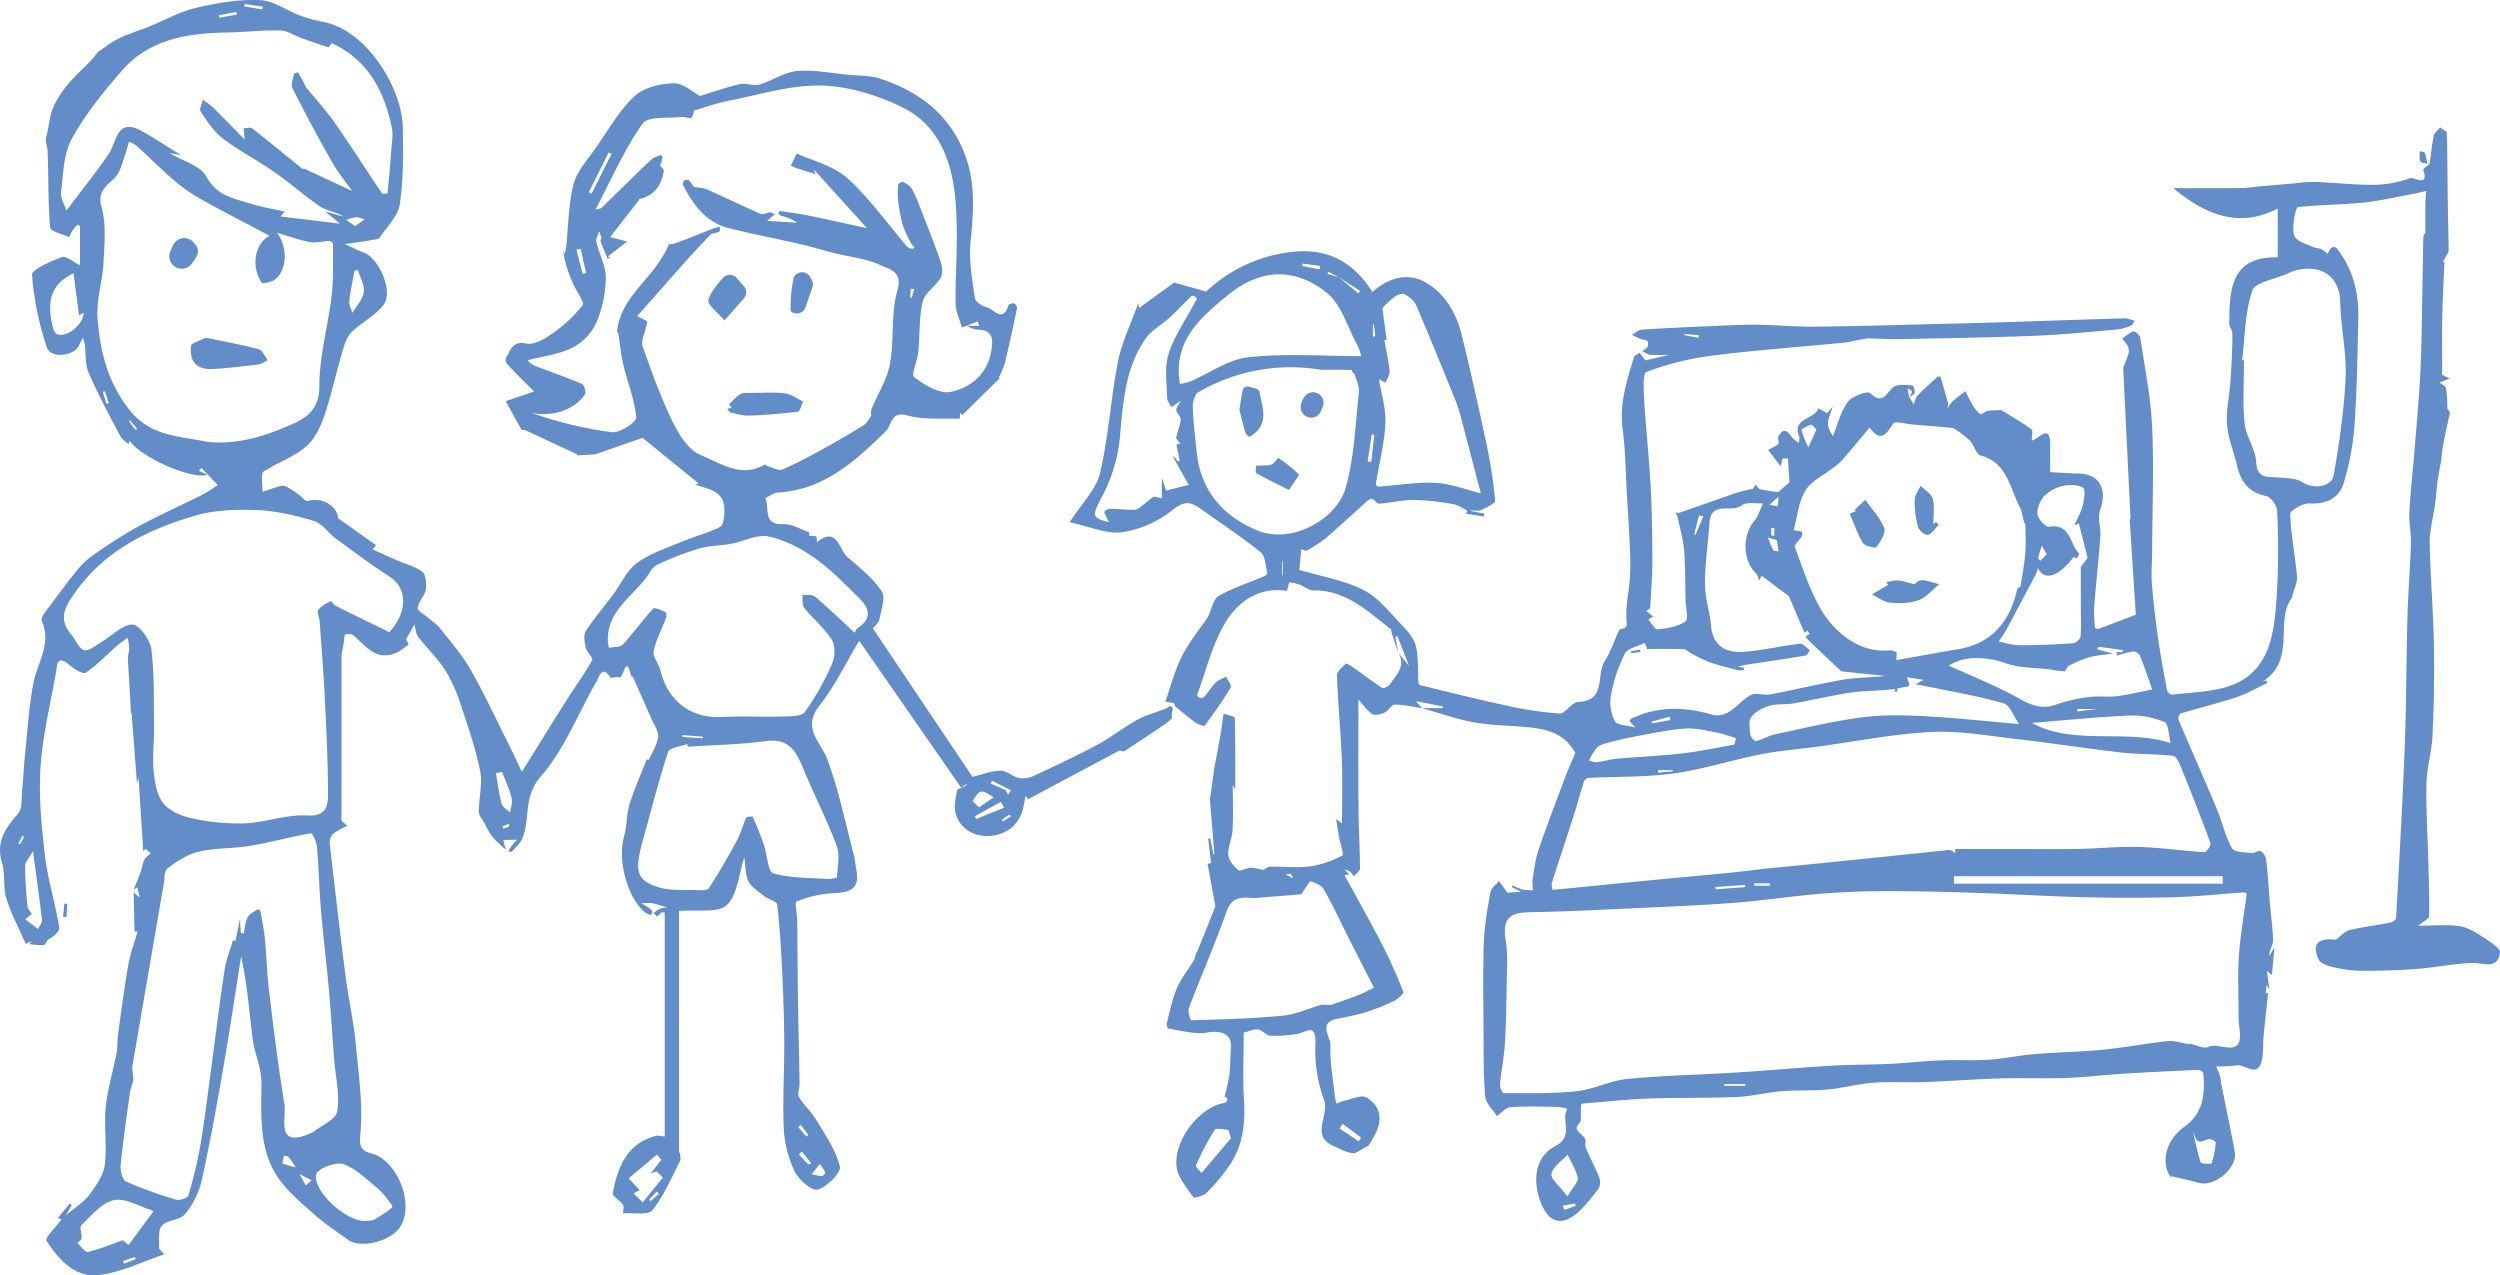 <?xml version="1.0" encoding="UTF-8"?>
<svg xmlns="http://www.w3.org/2000/svg" width="1070.558" height="546.125" viewBox="0 0 1070.558 546.125">
  <g id="Layer_2" data-name="Layer 2" transform="translate(-0.048 0.006)">
    <g id="Layer_1" data-name="Layer 1" transform="translate(0.048 -0.006)">
      <path id="Path_420" data-name="Path 420" d="M1349.923,233.444l1.984,3.186c.486-1.258.657-2.826,1.522-3.728,2.747-2.872,5.739-5.517,8.69-8.19a1.463,1.463,0,0,1,1.248.171c1.124,3.7,2.183,7.437,3.205,11.173a10.4,10.4,0,0,1-.273,2.442,19.459,19.459,0,0,1,2.192-3.2c1.762-1.545,3.653-2.941,5.494-4.394,1.115,2.123,2.137,4.306,3.381,6.35a12.137,12.137,0,0,0,2.983,3.482c.389.287,1.744-.759,2.664-1.175a2.941,2.941,0,0,1,1-.31c2.479-.139,4.962-.245,5.36-.264,5.966,3.737,9.656,5.79,12.949,8.325.73.56.106,2.881.106,4.759,2.835-.587,8.029-7.862,7.894,2.169-.051,3.912,0,7.825,0,11.349,3.27.162,7.756.495,12.242.583,8.865.18,12.366,6.817,9.11,15.7-1.188,3.237.4,7.4.125,11.1-.735,10.119-1.877,20.205-2.654,30.32a59.946,59.946,0,0,0,.407,9.037c0,.176,1.1.532,1.521.37,5.467-2.03,10.905-4.162,15.9-6.054-.758-11.807-1.642-25.6-2.618-40.864-1.271.948-.518.388.37-.277-1.068-21.861-2.146-43.842-3.168-64.714a51.7,51.7,0,0,0,2.363-6.142,5.088,5.088,0,0,0-.411-3.085,20.363,20.363,0,0,0-2.349-3.2c1.586-1.068,3.066-2.52,4.819-3.015.694-.2,2.738,1.6,2.9,2.687,1.91,12.681,4.5,25.353,5.087,38.112.814,17.574.084,35.259,0,52.893,0,4.833-.462,9.712-.087,14.489.615,7.89,1.586,15.761,2.7,23.586,1.041,7.335,2.41,14.623,3.792,21.9.144.745,1.425,1.91,2.058,1.85,15.335-1.776,32.563-.759,40.327-17.865,3.547-7.816,4.074-17.282,4.662-26.088a334.428,334.428,0,0,0,.07-34.792c-.083-2.243-2.7-5.9-4.667-6.294-7.307-1.461-10.752-5.869-12.352-12.6-1.434-6.012-3.913-11.923-4.421-18-.5-5.947,1.021-12.047,1.429-18.1.462-6.9.888-13.828.855-20.742,0-1.827-1.753-3.644-1.6-6.012l.328,2.428c-.092-15.118.384-29.714,20.7-29.187V152.71c-16.27,8.454-30.782,2.927-44.712-8.731,9.448,0,18.9.092,28.354-.042,3.663-.056,7.321-.62,10.979-.925q6.295-.546,12.579-1.082a71.236,71.236,0,0,1,8.671-.643c8.487.338,16.968,1.341,25.436,1.258a45.269,45.269,0,0,0,15.382-2.867c1.554-.592,8.195,4.162,5.651-3.552-.167-.5,1.757-1.683,2.705-2.548h0c.551-3.991.925-8.029,1.748-11.955.292-1.355,1.79-2.446,2.738-3.663.994.8,2.835,1.559,2.858,2.382.291,9.485.278,18.984.407,28.479.1,7.316.315,14.633.38,21.954,0,.731-.68,1.471-1.059,2.2-.463.869-.925,1.73-1.387,2.595l.638-.1c-.3,7.608-.754,15.756-.925,23.914-.162,8.264-.038,16.529-.038,24.557l3.275,1.582-4.348,1.693c.953.8,2.563,1.475,2.738,2.419a71,71,0,0,1,.574,8.94c-.032-.055,1.216,1,1.055,1.744-1.452,6.724-3.154,13.412-3.7,20.279-.522,2.886-1.143,5.762-1.54,8.667-.462,3.482-.7,7-1.17,10.493-.731,5.453-2.312,10.905-2.22,16.334.254,14.337,1.526,28.646,1.8,42.978.25,13,0,26.037-.578,39.032-.315,7-2.47,13.934-2.608,20.927-.222,11.59.536,23.193.837,34.8.189,7.316.462,14.637.273,21.944-.028,1.082-2.354,2.109-4.671,4.037,6.474,0,12.26-.61,17.81.217,3.644.541,7.168,2.863,10.387,4.939,2.682,1.73,7.1,4.588,6.84,6.378-1.1,7.594-7.113,4.236-11.881,4.412-7.427.273-14.8,1.744-22.2,2.414-5.938.536-11.918.786-17.888.879-4.884.079-9.86.236-14.637-.569-3.949-.661-9.855-1.656-11.1-4.283-3.58-7.677,1.678-9.175,7.339-8.357,2.313-1.665,3.955-3.7,5.971-4.162,5.767-1.387,11.692-2.058,17.518-3.2.925-.18,2.359-1.263,2.4-1.993,1.341-24.511,2.775-49,3.7-73.533.708-18.564.657-37.155,1.166-55.728.282-10.309,1.175-20.6,1.489-30.907.134-4.514-.925-9.069-.671-13.564.463-8.921,1.494-17.81,2.216-26.717.879-10.863,1.9-21.736,2.46-32.6.545-10.6.615-21.218.832-31.827.185-8.852.25-17.708.462-26.555a4.538,4.538,0,0,1,.879-2.03c0-4.43-.037-8.371,0-12.306,0-1.85.217-3.7.333-5.522-2.044.462-4.074.971-6.132,1.35-6.937,1.267-13.819,2.914-20.812,3.617-9.249.925-18.623.925-27.882,1.915-.9.1-1.7,4.324-1.914,6.692-.2,2.215-.352,5.268.925,6.59,1.85,1.933,4.93,2.715,7.538,3.862,1.031.462,2.28.4,3.3.869a18.883,18.883,0,0,1,2.848,1.989,14.723,14.723,0,0,1,1.124-2.16,2.046,2.046,0,0,1,1.318-.712,1.85,1.85,0,0,1,1.387.462c6.789,8.676,9.467,18.721,9.25,29.533-.333,15.456-.551,30.935-1.619,46.349a116.6,116.6,0,0,1-4.513,24.331c-1.984,6.8-7.358,9.495-14.827,9.1-2.775-.148-8.256,3.024-8.2,4.532.314,8.912,2.1,17.763,2.918,26.68.227,2.437-1.161,5.027-2.285,9.416-7.4,9.545,2.267,26.675-12.736,35.832l1.781-.684.6,1.1c-4.43,2.072-8.713,4.583-13.323,6.114-7.862,2.608-15.9,4.546-23.813,6.937-.578.176-1.267,2.026-.981,2.7,5.4,12.755,11.049,25.4,16.4,38.172,2.34,5.55,3.6,11.673,6.5,16.894.971,1.734,5.513,1.656,8.468,2.035,1.207.153,2.937-1.36,3.728-.9a5.674,5.674,0,0,1,2.475,3.755c.721,6.433,1.073,12.912,1.619,19.373.434,5.147,1.271,10.285,1.294,15.433,0,1.905-1.785,3.82-1.544,6.327l2.118-3.589c-.43,4.893-.735,8.325-1.035,11.719l-2.188-1.582c.361,2.553.731,5.166,1.1,7.779-.3-.463-.606-.925-1.211-1.808-.163,1.415-.287,2.488-.412,3.556l1.068-.213c-.633,6.044-1.346,12.394-1.947,18.753-.305,3.237-.069,6.535-.666,9.712-1.6,8.417-7.1,2.053-10.771,2.59-2.923.425-5.915.375-8.875.536.573,1.387,1.253,2.738,1.688,4.162.333,1.087.3,2.28.523,3.4,1.924,9.638,4,19.243,5.762,28.914,1.248,6.882-8.612,15.178-15.414,13.3-4.107-1.133-8.283-2.026-11.83-2.881-.134-1.85-.06-.823.055.768-4.879-6.428-2.243-16.348,5.666-21.963,8.116-5.762,8.787-13.962,8.061-22.712a2.641,2.641,0,0,0-2.016-1.572c-10.914.462-21.828.976-32.729,1.651-7.959.495-15.9,1.517-23.859,1.794-9.425.328-18.878-.093-28.3.19-10.928.324-21.833,1.179-32.757,1.577-7.209.259-14.461-.282-21.639.264-6.562.5-13.019,2.312-19.581,2.923s-13.148.176-19.687.708c-6.391.527-12.714,2.206-19.1,2.474-12.764.536-25.565.236-38.339.7-9.25.342-18.457,1.387-27.684,2.123-.305.028-.814.463-.819.731-.069,2.192-.037,4.389-.037,6.576-.564,1.045-2.114,2.659-1.776,3.579.583,1.582,2.632,2.567,3.51,4.116.592,1.045-.13,2.775.36,3.945,1.85,4.38,4.163,8.574,5.883,13.009a5.82,5.82,0,0,1-.675,4.911c-3.524,4.208-6.844,9.088-11.381,11.83-7.709,4.666-11.673-2.044-13.569-7.594-2.95-8.625-1.8-18.5,6.581-22.809,8.528-4.407,2.15-11.28,5.313-16a18.522,18.522,0,0,0-3.787-.851c-6.844-.106-13.712-.393-20.524.083-2.049.139-3.945,2.511-5.91,3.862-1.744-2.826-4.745-5.55-5-8.5-.8-9.152-.652-18.4-.708-27.614-.079-12.815-.319-25.644.13-38.445.249-7.178,1.563-14.337,2.844-21.44.315-1.72,2.4-3.126,3.663-4.676,1.059,1.461,2.118,2.918,3.617,4.995l5.883-.421-4.019-1.979.333-.74a29.96,29.96,0,0,0,4.537,1.873,19.994,19.994,0,0,0,4.255.148,19.85,19.85,0,0,1-.268-4.412c.689-4.269,1.165-8.657,2.544-12.718,3.57-10.479,7.533-20.811,11.437-31.189,1.513-4,3.288-7.913,4.338-10.415-4.851-8.94-13.185-10.4-21.644-11.127-7.4-.634-14.891-.712-22.152-2.049-7.4-1.36-14.563-3.959-21.833-6.012h8.829c.032-.241.064-.463.093-.717l-11.53-2.261,2.645,3c-3.9-.569-7.8-1.535-11.7-1.508-1.484,0-2.775,2.7-4.472,3.445-1.618.712-4.287,1.327-5.374.5-2.572-1.947-4.481-4.768-5.735-6.188,0,15.109-.088,31.023.037,46.936.065,8.519.606,17.033.638,25.547,0,1.1-1.748,2.2-2.687,3.3a13.78,13.78,0,0,0-1.447-1.938,12.72,12.72,0,0,0-2.488-1.1l2.086,2.312-2.118.153c5.295,9.712,10.9,19.609,16.1,29.7,3.408,6.6,6.4,13.439,9.134,20.349.268.675-2.312,3.006-3.945,3.806a81.924,81.924,0,0,1-11.682,4.736,112.709,112.709,0,0,1-12.575,2.923c-8.685,1.642-2.876,7.746-3.029,11.377-.305,7.164,1.1,14.4,1.85,21.607a30.365,30.365,0,0,0,.73,3.413,20.284,20.284,0,0,1,3.432-1.309c3.177-.638,7.27-2.618,9.4-1.36,5.841,3.45,7.085,9.2,3.866,15.47-1.124,2.183-2.428,4.273-2.95,5.189-3.667,1.794-5.462,3.464-6.97,3.237-2.714-.407-5.281-1.91-7.862-3.02-10.461-4.472-1.706-13.268-4.264-19.886a61.984,61.984,0,0,1-3.672-24.049c.338-9.273-4.2-4.666-7.927-4.13a57.819,57.819,0,0,1-11.451.749c-1.785-.106-3.395-2.46-5.23-2.7s-3.927.851-6.1,1.388c0,9.573-.462,19.368.13,29.094.606,9.869-.523,19.174-6.012,27.466a82.547,82.547,0,0,1-10.026,12.024c-1.309,1.332-5.351,2.377-5.688,1.887-2.817-4.162-6.669-8.519-7.164-13.144-1.221-11.386,9.962-25.709,20.811-27.286.435-.06,1.142-1.66.966-1.85a2.645,2.645,0,0,0-1.239-.791,87.383,87.383,0,0,0,2.077-9.208c.462-4.01.388-8.079.675-12.117.388-5.485-4.259-7.182-10.211-6.128-5.286.925-11.1-.9-16.621-1.674-.333-.046-.833-1.563-.657-2.238,1.318-5.087,2.312-10.336,4.357-15.127,1.822-4.264,4.967-7.945,7.312-12.024.624-1.087.463-2.627,1.387-3.542l7.788-19.424c-1.47-7.95-2.419-13.079-3.367-18.212l1.531-.328-1.249-10.424.883-.231q.671,3.506,1.341,7l.426-.046c-.634-7.7-1.267-15.386-2.017-24.511,1.545,1.022.222.495.268.129.495-4.162,1.2-8.324,1.669-12.454.879-4.652,1.808-9.3,2.622-13.962.546-3.154.925-6.336,1.387-9.5,1.669.6,4.777,1.161,4.8,1.813.3,10.308.212,20.631.212,30.764l-1.063-2.118c0,7.326.25,13.412-.093,19.424-.208,3.589-2.04,7.173-1.818,10.674.148,2.312,2.313,4.888,4.273,6.433.925.731,3.538-.962,5.406-1.022,1.72-.06,3.46.814,5.2.851.925,0,1.85-1.272,2.775-1.286,5.809-.083,11.7.611,17.407-.116a41.752,41.752,0,0,0,13.754-4.657c.75-.393-.966-5.43-1.484-8.325-.416-2.312-.749-4.671-1.17-7.307l2.516,1.882c0-9.434.3-18.457-.07-27.448-.49-11.946-1.66-23.863-2.09-35.809-.06-1.7,2.211-3.7,3.824-5.087.408-.342,2.535,1.152,3.737,1.993,3.981,2.775,7.83,5.776,11.922,8.385.532.338,2.608-.814,3.27-1.762,2.747-3.936,6.813-7.64,3.557-13.222l4.569,5.466-4.995-12.7-.847.379q.606,3.4,1.212,6.821c-.926-2.877-1.906-5.744-2.84-8.625-.171-.536-.051-1.387-.393-1.628-9.98-7.575-19.133-16.76-33.1-16.519-1.85.032-3.7-1.633-5.605-2.335a17.86,17.86,0,0,0-4.676-1.091c-.208,0-.578,2.035-1.008,3.612-12.565-1.85-21.6,4.9-27.217,14.961-5.087,9.1-7.631,19.6-11.238,29.51-.106.291.4,1.11.731,1.184.689.153,1.8.273,2.136-.116,1.748-2.016,3.126-4.37,4.995-6.248,1.175-1.184,2.988-1.73,4.514-2.567.708,1.591,2.47,3.815,1.956,4.671-3.395,5.647-7.215,11.048-11.15,16.339-.264.356-2.775-.541-3.922-1.346-2.927-2.086-5.675-4.417-8.436-6.715-.43-.356-.56-1.073-.828-1.628l-3.667-.583c2.313-6.562,4.042-13.444,7.173-19.6s7.709-11.7,10.951-16.469c1.85-3.815,2.493-8,4.764-9.249,6.229-3.482,13.153-5.725,19.775-8.528.462-.2,1.115-1.054,1.012-1.424-.814-3.011-.851-7.136-2.872-8.755-8.274-6.646-17.186-12.487-25.829-18.7-4.268-3.062-7.127-3.237-12.024.726a45.2,45.2,0,0,1-21.366,9.407c-6.683.9-13.939-2.433-22.583-4.246,5.277-8.213,11.4-14.087,13.032-21.015,3.667-15.636,4.6-31.91,7.677-47.695,1.573-8.093,5.365-15.752,8.764-25.316.245,2.557.305,3.177.227,2.312l15.058-10.942,13.712,3.843a64.141,64.141,0,0,1,36.133-16.889c15.668-2,26.971,4.162,35.064,17.111,6.511-5.855,14.619-8.445,22.2-4.43,8.579,4.555,13.675,13.157,16.02,22.7,3.778,15.382,7.247,30.842,10.535,46.34a213.255,213.255,0,0,1,3.829,24.677c.111,1.216-3.894,3.112-6.239,4.125-1.262.55-3.048-.093-4.625.277l6.262,1.221-.185,1.235-7.709-1.221.555-1.341c-1.947-.925-3.806-2.372-5.845-2.71A106.459,106.459,0,0,0,1138,277.48c-5.032-.032-10.064,1.253-15.123,1.6-1.013.069-2.312-2.312-3.177-2.114-1.387.273-2.594,1.679-3.769,2.729-5.378,4.8-10.636,9.749-16.117,14.4a55.738,55.738,0,0,1-7.913,5.087c-.407.24-1.267-.3-2.275-.578-.268,2.715-.555,5.656-.865,8.852,9.051,2.7,18.961,4.306,27.484,8.616,6.475,3.279,11.414,9.827,16.686,15.262,2.428,2.507,5.032,5.582,5.776,8.81,1.152,4.995.768,10.345,1.087,15.539a1.508,1.508,0,0,0,.763,1.147c12.232,2.951,24.437,6.04,36.738,8.671a144.544,144.544,0,0,0,22.939,3.436c2.511.125,5.138-4.814,7.811-4.921,12.371-.462,7.724-11.636,11.451-17.4,2.585-4,4.07-8.708,6.091-13.074a1.684,1.684,0,0,1,1.059-.828c2.876-.555,2.313-1.133,2.169-5.124-.181-5.688,1.2-11.409,1.554-17.111a126.887,126.887,0,0,0-.083-13.259c-.319-7.376-.8-14.744-1.24-22.115-.545-9.291-.564-18.651-1.8-27.85-1.47-10.933,1.72-20.876,4.866-30.925.249-.8,1.582-1.263,2.409-1.878.745,1.008,1.484,2.016,2.423,3.284l10.175-2.345c-4.357,0-6.317.19-8.214-.074-1.151-.162-2.206-1.031-3.3-1.582.744-.536,1.757-.925,2.169-1.651s.531-2.206.12-2.539c-.8-.647-2.1-.647-3.131-1.054-1.226-.486-2.391-1.11-3.584-1.674,1.387-.782,2.775-2.15,4.236-2.248,9.453-.643,18.924-1.045,28.391-1.452,6.905-.3,13.81-.712,20.714-.652,8.473.069,16.95.925,25.436.832,19.493-.236,38.981-.832,58.47-1.309q12.353-.3,24.7-.7c16.288-.518,32.571-1.1,48.86-1.549,1.5-.042,3.029.638,4.546.98-.541.726-.925,1.822-1.651,2.113a20.538,20.538,0,0,1-5.813,1.651c-11.733,1.017-23.461,2.234-35.222,2.7-19.234.763-38.491,1.05-57.744,1.429-4.819.093-9.643-.291-14.466-.3-.786,0-1.568.819-.138,0-4.755.925-7.261,1.6-9.8,1.85-18.855,1.85-37.775,3.191-56.56,5.573a126.117,126.117,0,0,0-27.716,6.937c-1.628.6-1.2,7.987-.953,12.2.731,12.3,2.086,24.553,2.752,36.85.578,10.692.708,21.412.722,32.123,0,6.595-.532,13.194-.926,19.784-.032.462-.99.925-1.637,1.466l2.9,2.312-2.085,1.3c1.387,1.489,2.895,4.356,4.083,4.222,4.106-.462,8.635-1.175,11.876-3.422,1.387-.98.065-5.91,0-9.046-.171-7.127-.028-14.281-.61-21.371-.393-4.791-1.79-9.5-2.775-14.235a10.431,10.431,0,0,0-.971-2.09l1.341.338c4.028-1.387,7.464-2.585,10.9-3.783,4.805-1.679,9.592-3.422,14.429-5.022,1.942-.638,3.991-.967,6.674-1.6l.953-1.85c.661.712,1.23,1.887,2.012,2.053,3.482.745,7.025,1.2,7.649,1.3l4.916-4.245c-.255-3.783-.462-7-.694-10.216l-2.312.037c-.245,1.091-.462,2.178-.745,3.344l-5.425-7.076a21.423,21.423,0,0,0,4.435-2.548c.532-.462-.513-2.465,0-3.27,3.016-4.958,4.547-.708,6.475,1.165a23.061,23.061,0,0,0,2.192,1.679c.11-.842.56-1.827.277-2.507-3.422-8.227,6.623-7.455,8.163-12.325l3.737,2.044c.393-.462,1.128-1.313,2.405-2.775-.884,3.094-2.165,5.439-2.021,7.7.139,2.15,1.758,4.208,2.132,5.013,1.938-4.8,3.237-10.382,6.3-14.651,1.8-2.483,8.454-4.907,9.592-3.834,5.916,5.6,7.09-.809,10.346-2.775,1.989-1.2,5.152-.62,7.76-.462.463.028,1.151,2.1.99,3.1-.125.745-1.452,1.295-2.247,1.933.4-.823,1.11-1.66,1.073-2.465-.028-.462-1.216-.925-1.882-1.364Q1349.511,231.543,1349.923,233.444Zm-244.185-51.334-4.532-2.312c-.139.291-.282.583-.426.874l4.962,1.452L1114.03,189l.791-.967Zm363.927,328.4.306-.245c2.752.564,6.183,2.437,8.112,1.429,4.477-2.312,15.151,5.624,13.3-7.566a60.121,60.121,0,0,1-.416-8.112c-.027-7.862-.383-15.784.176-23.628.6-8.412,2.086-16.765,3.177-25.14.055-.43.18-1.064-.042-1.272a2.017,2.017,0,0,0-1.387-.407c-9.8.689-19.59,1.767-29.4,2.03-13.023.352-26.065.31-39.088,0-14.994-.365-29.968-1.327-44.957-1.822-12.949-.43-25.95-.782-38.921-.763-9.583,0-19.193.347-28.743,1.133-12.417,1.022-24.761,2.969-37.183,3.9-15.3,1.147-30.648,1.72-45.979,2.437-12.8.6-25.607,1.249-38.417,1.489-7.969.153-15.049,0-13.093,11.668,1.105,6.618.513,13.55.435,20.349-.1,8.3-.245,16.6-.782,24.876-.37,5.716-1.559,11.377-2.085,17.111-.106,1.175,1.1,3.547,1.688,3.547,10.424-.042,20.917.259,31.249-.846,7.293-.777,14.272-4.527,21.56-5.24,15.349-1.494,30.81-1.757,46.215-2.724,13.842-.865,27.656-2.132,41.5-2.964,8.241-.5,16.524-.375,24.775-.768,7.372-.352,14.72-1.212,22.092-1.517,6.738-.287,13.518.185,20.238-.264,6.521-.435,12.977-1.85,19.5-2.4,9.712-.8,19.461-.925,29.136-1.85,9.356-.925,18.628-2.705,27.984-3.7,2.923-.305,6.017.809,9.041,1.277Zm-99.94-81.811-.111-1.73h27.5c8.463,0,16.922.12,25.38-.051,8.672-.171,17.348-1.1,26-.828,9.3.282,18.563,1.683,27.864,2.229.837.051,2.922-2.96,2.585-3.88-4-10.97-8.324-21.838-12.681-32.669-.726-1.8-2.063-4.574-3.358-4.722-7.307-.809-14.735-.578-22.037-1.387-15.031-1.716-29.991-4.07-45.021-5.795-12.177-1.387-24.511-3.644-36.614-3.015-16.3.846-32.475,4.107-48.7,6.3-8.107,1.1-16.307,1.711-24.313,3.3-12.427,2.46-24.6,6.41-37.1,8.149-11.992,1.665-24.261,1.295-36.4,1.915a2.731,2.731,0,0,0-2.021,1.424c-1.61,5.022-2.955,10.133-4.56,15.155-3.039,9.508-6.23,18.961-9.25,28.479a5.667,5.667,0,0,0,.426,2.853c7.862-.671,15.724-1.5,23.554-2.28q13.042-1.295,26.083-2.539c9.157-.874,18.328-1.688,27.485-2.6,4.939-.495,9.869-1.142,14.8-1.72,25.931-2.47,51.862-5.226,77.8-7.885C1367.88,427.293,1368.828,428.237,1369.726,428.7Zm-1.286-86.912c15.937-1.794,24.585-11.377,27.813-26.458.384-.245,1.295-.513,1.36-.925.776-4.713,1.646-9.43,2.039-14.179.328-4,.069-8.047.069-12.075-1.424-2.585-1.212-5.351-2.312-7.4-4.491-8.218-5.277-19.211-16.917-22.319-1.942-.518-2.775-4.463-4.592-6.387a40.792,40.792,0,0,0-6.355-4.874,4.048,4.048,0,0,0-1.915-.592q-8.232-.759-16.477-1.429c-2.775-.227-7.294-1.545-8.052-.4-3.01,4.537-5.184,8.366-10.123,1.762-4.019,4.787-7.862,9.471-11.844,14.059a25.539,25.539,0,0,1-3.635,3.062c-4.1,3.237-9.457,5.67-12,9.841-2.955,4.856-3.45,11.21-5.031,16.987,2.313.462,3.376.37,3.57.745a2.531,2.531,0,0,1-.231,2.086c-.9,1.531-3.177,3.381-2.826,4.343,3.149,8.588,6.012,17.407,10.4,25.385,5.6,10.216,16.469,20.275,30.324,18.869.925-.092,1.924.532,2.89.819q-.074,1.683-.143,3.371Zm-323.73-109.92c-.2.657-1.646,3.085-1.572,5.466.2,6.475.98,12.949,1.651,19.391,1.716,16.58,10.794,27.457,25.973,33.8,14.831,6.2,34.047-4.935,37.825-18.087s4.162-27.323,5.693-41.091c.282-2.544-1.212-5.286-1.886-7.936-1.078-.333-1.138-1.6-1.23-1.6-4.463-.1-8.935-.088-13.412-.088a78.239,78.239,0,0,0-53.064,10.151Zm447.829-14.193.781.042c0,8.99-.652,18.036.236,26.953.56,5.61,4.657,10.924,4.958,16.492.407,7.464,4.907,6.294,9.444,6.7,3.552.319,7.691.259,10.433,2.081,4.468,2.969,12.4,2.206,13.342-3.2,2.41-13.8,4.482-27.748,5.087-41.72.462-10.706-2.067-21.5-2.312-32.28-.263-11.386-8.546-16.1-18.726-13.629a24.634,24.634,0,0,0-4.208,1.586c-5.133,2.312-13.518,3.561-14.73,7.2-3.163,9.356-3.112,19.8-4.329,29.774Zm-213.3,131.763v.925a11.766,11.766,0,0,1-2.826-.032c-4.046-1.041-8.135-1.993-12.061-3.39a69.956,69.956,0,0,1-8.325-4.074c-.925-.462-1.753-1.461-2.641-1.485-5.646-.139-11.3-.069-16.186-.069l.5-.319q-.517-1.161-1.036-2.312c-2.932,1.5-7.265,2.266-8.5,4.648a65.359,65.359,0,0,0-5.929,17.731,17.8,17.8,0,0,0,1.651,11.15c.99,1.808,5.332,1.776,8.815,2.775a29.789,29.789,0,0,1-2.456-2.853c-.083-.125.495-.925.925-1.11,11.377-5.337,22.934-4.962,34.755-1.489,2.031.6,4.986-.134,6.877-1.295,3.376-2.072,5.98-5.508,9.472-7.261,2.188-1.1,5.485.3,8.135-.208,10.132-1.905,20.163-4.333,30.31-6.146,5.309-.948,10.775-1.022,19.2-1.757l-19.049-1.984c-3.862-3.64-9.019-8.491-14.151-13.365a10.6,10.6,0,0,1-1.18-1.609l1.85-1.041c-.393-.56-.777-1.128-1.189-1.674-.069-.088-.272-.069.578.116l-1.739.957c-2.28-5.369-4.343-10.221-6.5-15.3-.67.347-1.387.717.111-.055l-11.784-8.893-1.226,1.933c-.426-1.133-.513-2.312-1.138-2.863-5.851-5.337-6.179-16.33-.958-22.485,1.771-2.1,2.543-5.032,3.779-7.585-1.85-.055-3.7-.222-5.55-.13-1.175.06-2.65.143-3.432.837-4.074,3.64-13.319-2.312-13.952,7.659-.55,8.667-1.915,17.315-1.915,25.972,0,5.952,2.058,11.867,2.585,17.851.819,9.18,6.664,11.932,14.461,11.294,7.918-.647,15.724-2.521,23.637-3.455,1.281-.153,2.812,1.767,4.227,2.729-.583.809-1.064,2.215-1.762,2.335-8.13,1.387-16.3,2.544-24.455,3.783-1.124.176-2.239.462-4.727.948ZM1102.469,493.7c2.239-.8,6.784-2.312,11.252-4.042,2.4-.925,4.68-2.164,7.016-3.265-3.6-7.08-7.215-14.147-10.794-21.237-3.505-6.937-6.775-14.027-10.6-20.811-.98-1.743-3.542-2.826-5.605-3.561-.462-.166-1.915,2.349-2.89,3.649-.49.647-.879,1.85-1.387,1.915-5.984.6-11.992.925-17.976,1.512-5.087.49-11.016-2.137-13.787,5.67-4.971,13.994-10.937,27.637-16.219,41.53-.564,1.48.68,5.254,1,5.244,13.032-.388,26.093-.7,39.065-1.938,5.605-.532,11.016-3.08,16.533-4.653C1098.741,493.538,1099.518,493.7,1102.469,493.7Zm20.39-267.877c.962,5.943,3.08,12.38,2.775,18.7-.439,8.819-2.71,17.551-4.121,26.333-.041.259.823.971,1.23.925,8.167-.564,16.371-2.007,24.483-1.591,6.475.333,12.847,2.9,19.285,4.491-2.585-9.883-5.254-20.173-7.987-30.444a75.993,75.993,0,0,0-2.706-8.949c-5.577-13.8-11.187-27.586-17.06-41.262-.828-1.924-2.983-3.584-4.926-4.625-.99-.523-3.131.282-4.292,1.119a49.368,49.368,0,0,0-5.2,4.8l1.818,13.638h-.981c.81,4.532,1.85,8.921,2.262,13.365.153,1.577-1.138,3.293-1.771,4.944Zm-7.584-9.939a24.8,24.8,0,0,0-1.642-4.652c-4.2-7.7-6.845-17.449-13.195-22.522-13.99-11.178-28.877-10.031-42.459,1.23-10.262,8.509-20.945,17.218-20.857,32.544,0,1.8.319,3.593.49,5.392a29.59,29.59,0,0,0,4.532-1.156c8.3-3.556,16.316-9.448,24.872-10.355C1082.938,214.686,1099.162,215.888,1115.274,215.888Zm-73.857,55.168c-1.961-3.492-4.454-7.936-6.937-12.376a5.77,5.77,0,0,1,2.114,2.243c.079.12.666-.116,1.022-.185q-.749-3.469-1.489-6.937l1.614-.43c-.7-1.059-1.781-1.956-1.66-2.636.462-2.576,1.674-5.05,1.878-7.622.1-1.355-1.85-2.821-1.85-4.245,0-1.3,1.318-2.618,2.058-3.926l-4.218,2.84c-.495-1.064-1.748-2.544-1.776-4.047-.111-6.28-1.258-13.028.606-18.749,2.562-7.862,7.506-14.952,11.432-22.37.222-.412.8-.925.7-1.165a3.012,3.012,0,0,0-1.286-1.346,1.522,1.522,0,0,0-1.332.352c-3.084,3.006-6.012,6.165-9.194,9.074-3.325,3.052-7.682,5.309-10.174,8.9-8.9,12.847-9.638,27.864-11.058,42.885a67.592,67.592,0,0,1-7.33,24.289c-4.444,8.523-5.036,9.444,2.719,11.437a39.39,39.39,0,0,1-2.044-4.4,3.524,3.524,0,0,1,2.146-1.341c3.556.028,7.113.393,10.665.416a5.357,5.357,0,0,0,2.8-1.221c1.85-1.36,3.464-3.075,5.416-4.246.712-.425,2.1.287,3.672.569v-8.824c1.119,3.418,1.656,5.06,1.794,5.471Zm314.744,83.495-7.132-1.161c.347,1.078.735,2.141,1.009,3.237.042.185-.4.671-.671.721-2.719.509-5.434,1.128-8.177,1.387-5.49.513-11.053.463-16.487,1.29-8.149,1.253-16.187,3.186-24.326,4.6-3.418.6-7.095.065-10.359,1.031-2.863.846-6.012,2.548-7.723,4.856-1.262,1.711-.62,5.022-.338,7.566.115,1.036,1.767,2.863,2.313,2.724,2.775-.708,5.341-2.312,8.13-2.918,12.4-2.627,24.775-5.628,37.316-7.289,8.935-1.184,18.152-.925,27.2-.463,13.121.685,26.2,2.146,40.064,3.339-2.234-3.136-3.852-8.061-6.664-8.884-10.753-3.135-21.889-4.953-32.882-7.251-1.6-.338-3.237-.615-4.837-.925Zm66.448-66.975-1.952.768c1.244-2.849,2.868-5.6,3.626-8.574.629-2.484,1.207-6.835.093-7.506-2.234-1.341-5.786-1.387-8.528-.763a16.18,16.18,0,0,0-7.987,4.236c-1.85,1.956-3.274,5.318-3.006,7.862.213,2.044,3.538,5.614,4.971,5.379,9.31-1.526,8.787,7.427,12.824,11.358.217.217-.573,1.475-.9,2.248l-1.387-.689c-6.257,8.435-12.6,10.558-15.262,4.791a20.46,20.46,0,0,1-.994,2.756q-6.289,11.946-12.671,23.84c-.925,1.7-2.109,3.237-3.168,4.879,3.048.55,6.1,1.559,9.152,1.559,7.561,0,15.132-.333,22.661-.86,1.193-.083,3.154-1.808,3.238-2.9.356-4.5.125-9.055.115-13.587V306.158l2.909-3.857C1425.2,297.764,1423.9,292.668,1422.609,287.576Zm18.628,55.164.292-.925c-3.408-.463-6.812-.99-10.23-1.387-.272-.032-.634.643-.953.99l6.817,1.878c-3.589.523-6.937.694-10.142,1.572a49.917,49.917,0,0,0-8.837,3.746c-.819.4-1.244,2.28-1.85,2.285a48.975,48.975,0,0,1-6.063-.842c-6.313-.8-13.019-.463-18.85-2.585-9.009-3.237-18.235-3.085-24.59.967,7.959,3.584,16.866,7.219,25.436,11.562,6.655,3.381,12.542,8.218,20.908,5.018a64.2,64.2,0,0,1,14.189-3.177c3.755-.513,7.667.176,11.432-.3,5.087-.643,10.105-1.891,15.21-2.89-1.586-4.467-3.265-9.536-5.244-14.485a3.656,3.656,0,0,0-2.932-1.813,46.879,46.879,0,0,0-6.877,1.785l-.222-1.577Zm-166.157,39.532c.227-.925.462-1.822.685-2.729a72.521,72.521,0,0,0-8.26-2.465c-4.625-.828-9.388-2.063-13.972-1.674-7.737.652-15.386,2.372-23.044,3.792-3.5.647-6.937,1.568-10.378,2.525a8.362,8.362,0,0,0-3.922,1.882,33.458,33.458,0,0,0-3.4,5.476c1.147.259,2.312.856,3.436.721,2.932-.356,5.8-1.263,8.736-1.522,9.221-.819,18.5-1.165,27.683-2.224C1260.157,385.185,1267.593,383.562,1275.081,382.272ZM1484.2,441.805l-.028-3.182H1369.088v3.182Zm-22.277-60.218c-.958-3.64-.958-8.255-2.576-8.926a36.047,36.047,0,0,0-14.8-2.863c-13.966.6-27.891,2.044-42.121,3.177C1420.607,382.836,1442.274,375.381,1461.919,381.587Zm-402.41,169.227c-.74-2.2-.925-3.552-1.244-3.584-1.979-.19-5.193-.86-5.781.055a120.93,120.93,0,0,0-7.968,15.109c-.282.61,1.521,2.183,2.359,3.307Zm144.1,24.973c2.4-4.162,4.708-6.331,4.375-7.973-.7-3.469-2.775-6.655-4.31-9.957-2.469,2.7-6.294,5.087-6.937,8.195-.439,2.118,3.492,5.175,6.891,9.726Zm267.826-28.03c1.041,4.5,1.906,9.064,3.33,13.439.195.592,4.537.735,4.694.291a36.169,36.169,0,0,0,1.744-8.842c.041-.463-2.28-1.8-3.057-1.512-4.847,1.79-4.8,1.905-6.692-3.385ZM1310.229,247.295c-.925-.814-1.9-2.16-2.409-2-1.5.462-4.125,1.808-4.015,2.262a47.785,47.785,0,0,0,2.965,7.432ZM1107.32,544.664q-.638,1-1.286,1.993l8.177,5.508.962-1.651Zm13.541-295.094-1.05-.139q-.888,5.795-1.771,11.585l1.559.171Zm172.344,45.072-3.783-1.087a43.919,43.919,0,0,0,2.262,5.383c.282.5,1.6.421,2.344.587C1293.737,297.8,1293.515,296.492,1293.205,294.642Zm-26.269,148.583c.042.333.088.666.135,1l12.648-.925-.1-.971Zm-9.046-150.941.522.116,3.367-7.862c-.629-.148-1.808-.463-1.813-.426C1259.218,286.827,1258.557,289.555,1257.891,292.284ZM1408.8,300.71l-2.1-3.7c-.532,1.78-1.124,3.552-1.531,5.365-.07.291.67.772,1.041,1.165Zm-161.1,71c-.116-.463-.227-.925-.342-1.388-2.567.694-5.134,1.388-7.691,2.114,0,0,.185.758.2.754C1242.482,372.726,1245.09,372.217,1247.7,371.709Zm-40.54,208.08-.375-1.031-5.087.925c.167.606.337,1.216.5,1.85ZM1090.19,176.278c-.06.347-.116.7-.171,1.045l7.4,1.429.236-1.443ZM1270.813,527.64l-.042.731h9.014v-.731Zm23.23-251.552-3.987,3.464,3.571.629C1293.742,279.016,1293.862,277.846,1294.043,276.088Zm-10.416,165.62c-.027.324-.05.643-.074.967h6.761v-.967Zm-30.158-235.3a1.908,1.908,0,0,0,0,.426c2.072.425,4.162.832,6.221,1.239.065-.379.134-.754.2-1.133Zm168.442,160.616c.046.351.092.7.143,1.059l8.25-1.059Zm-179.536,26.2v1.05l6.3-.546v-.5ZM1292.146,289.5l-1.249-.028c0,1.064-.032,2.127.056,3.182,0,.1.776.143,1.193.213Zm-171.364-87.033h-.5v5.055l1.008-.092Q1121.034,204.965,1120.782,202.472Zm-39.31,107.252.314-.042v-5.85h-.314Zm4.592,129.839c-.5-1.078-.68-1.933-.957-1.966a7.312,7.312,0,0,0-2.137.347Z" transform="translate(-532.375 -63.404)" fill="#628dc9"></path>
      <path id="Path_421" data-name="Path 421" d="M57.271,380.962c.967-2.4,2.007-4.773,2.881-7.21.606-1.688.957-3.473,1.494-5.189a3.325,3.325,0,0,1,.842-1.276c.671-.68,1.42-1.286,2.132-1.924L62.27,363.5l-.865,1.165c-.638-9.985-1.272-19.886-2.044-31.911-.624,2.816-.768,3.459-.647,2.909-.708-9.328-1.5-19.771-2.312-30.213l-.287.046c-.157-3.108-.305-6.216-.462-9.323-.277-4.726-.647-9.453-.819-14.189-.056-1.522.578-3.066.56-4.6a22.082,22.082,0,0,0-.749-4.255c-1.679,1.276-3.441,2.465-5.022,3.852-4.287,3.764-8.223,8.038-12.949,11.1-1.17.768-5.115-1.822-7.219-3.556-5.138-4.227-4.874.314-5.379,3.159-2.4,13.569-5.762,27.087-6.664,40.762-.828,12.607.412,25.468,1.91,38.075,1.212,10.262,4.4,20.275,6.1,30.523.3,1.776-2.409,4.051-4.833,5.323-.61.828-1.17,2.312-1.85,2.354a35.784,35.784,0,0,1-6.058-.439l.754-1.235L11.065,404.2c-2.844-6.5-6.243-12.838-8.324-19.572-1.475-4.731-.333-10.258-1.79-14.979-2.775-9,1.235-14.864,6.766-21.144,2.035-2.312,1.48-7.011,1.85-10.637.49-4.625.638-9.249,1.119-13.874,1.1-10.466,1.688-21.033,3.644-31.342,1.683-8.875,7.959-16.894,3.612-26.823-.671-1.531,2.428-4.916,4.093-7.224,3.408-4.717,6.937-9.365,10.6-13.874a32.187,32.187,0,0,1,6.192-6.192A215.422,215.422,0,0,1,58.274,225.96c9.2-5.022,18.8-9.286,28.178-13.99,2.4-1.2,4.578-2.826,6.858-4.255l-7.02-7.363-1.05,1.221,3.7,1.767c-7.057,2.035-28.562-7.5-33.418-14.656-.153.573-.291,1.082-.425,1.591-1.23-1.207-2.867-2.2-3.626-3.654-4.666-8.944-9.495-17.824-13.486-27.073-1.577-3.649-1.115-8.176-1.646-12.292a16.126,16.126,0,0,0-.768-2.594c-.564,1.078-1.2,2.123-1.688,3.237-2.058,4.671-12.2,5.725-13.786.828a129.673,129.673,0,0,1-6.35-31.023c-.153-2.349,8.015-5.79,12.783-7.612,1.73-.657,4.722,2.007,7.788,3.469,0-5.2,0-10.974-.046-16.746,0-.2-.925-.638-1.027-.541a13.315,13.315,0,0,0-2.063,2.312c-.634.957-1.48,2.969-1.545,2.941-2.877-1.258-7.973-2.488-8.112-4.13-.925-10.817-.666-21.736-1.082-32.609-.083-2.275-1.355-4.509-.421-6.655.99-4.361,1.318-9.027,3.159-13a47.81,47.81,0,0,1,8.172-11.511c3.408-3.774,7.469-6.937,10.6-11.349,2.969-1.961,5.772-4.264,8.949-5.8,4.162-2,8.644-3.344,12.949-5.087,6.724-2.705,13.2-6.4,20.164-8.029,8.921-2.09,18.272-3.7,27.346-3.311,5.9.24,11.562,4.514,17.454,6.72a60.625,60.625,0,0,0,9.763,2.641c18.568,3.58,33.562,28.331,33.932,44.772.25,11.039.365,22.226-1.221,33.09-.758,5.18-5.55,9.814-8.713,14.549-.462.717-2.16.629-4.356,1.179l-10.554,1.512c3.5,1.568,5.8,2.775,8.223,3.658,6.29,2.312,12.6,16.288,8.607,22.018-3.385,4.861-9.518,7.728-13.874,12.024-2,1.979-3.025,5.2-3.862,8.047-2.729,9.249-4.787,18.753-7.862,27.892-1.568,4.625-4,9.615-7.52,12.806-4.393,3.973-10.322,6.243-15.567,9.291-1.244.726-3.237,1.48-3.408,2.465-.412,2.544,0,5.226.111,7.862,2.442-.809,4.861-1.693,7.335-2.382a4.125,4.125,0,0,1,2.747.1,50.473,50.473,0,0,1,5.351,3.459c1.309.925,2.853,3.062,3.741,2.8,6.438-1.9,12.88,2.312,13.134,7.367l16.251,11.52-1.443,1.813c3.418,1.549,6.817,3.131,10.253,4.625,3.7,1.628,7.931,2.6,11.025,5.018,1.572,1.23,1.882,5.124,1.448,7.585-.462,2.733-3.1,5.115-3.482,7.834-.162,1.184,2.932,2.826,4.551,4.25,1.744,1.531,3.783,2.826,5.189,4.625,4.491,5.725,9.37,11.28,12.949,17.574,5.92,10.382,10.961,21.274,16.316,31.966,2.164,4.329,4.162,8.731,5.642,11.793,6.012-9.643,12.547-20.266,19.211-30.814,3.6-5.693,7.626-11.132,10.891-17,.541-.971-2.312-3.464-2.775-5.443-.518-2.275-1.022-5.351.074-7.053,3.506-5.457,7.793-10.406,11.691-15.622,3.413-4.569,5.864-10.4,10.262-13.56,5.859-4.213,13.125-6.53,19.886-9.37,5.166-2.164,10.766-3.408,15.645-6.045,1.535-.828,1.91-4.856,1.85-7.4-.19-8.611-7.4-8.662-12.487-10.72l1.485-.439-24.049-19.567-20.349,7.085-8.056.462c1.517-1.078,2-1.42.569-.407l-22.513-10.489-1.48-.079L216.6,171.786l12.168-4.162c-4.047-4.061-7.793-7.7-11.363-11.5-.615-.661-1.045-2.345-.643-2.974,1.961-3.1,2.6-7.307,8.63-6.045,3.237.675,7.7-1.85,10.808-4.037a60.358,60.358,0,0,0,13.305-12.311c.98-1.3-2.641-5.975-4-9.162-1.952-4.574-3.765-9.2-4.227-14.286l.666,1.508c.24-1.36.462-2.312.573-3.237.925-8.949.925-18.147,3.159-26.759,1.466-5.633,6.054-10.526,9.545-15.544,5.272-7.585,9.948-15.9,16.556-22.125,3.949-3.7,11.072-5.383,16.811-5.476,4.162-.069,8.389,3.954,11.169,5.411,6.091-1.85,11.562-3.8,17.241-5.087,2.585-.578,5.7.953,8.186.217,5.508-1.572,10.6-5.3,16.029-5.795,7.2-.661,14.6.883,21.912,1.572,4.7.462,9.656.254,14.031,1.73,15.655,5.263,28.211,14.184,35.148,30.093,5.744,13.148,4.685,26.361,3.334,40.018-.768,7.8.763,15.877,1.878,23.743.222,1.582,3.066,3.556,4.99,3.954,2.992.62,6.979,7.053,9.379-.823.157-.513,1.748-1.008,2.47-.8a2.5,2.5,0,0,1,1.193,2.16c-1.646,7.908-3.376,15.8-5.254,23.66a37.968,37.968,0,0,1-2.474,5.739c-.462-.842-.777-1.443.291.541l-15.988,15.747-.962-1.059-.153,2.65c-7.5-.365-15.363.541-22.4-1.452-7.21-2.04-6.845,4.426-9.134,6.664-13.236,12.949-26.518,25.177-46.386,26.361-1.85.106-3.58,1.582-5.369,2.419,2.118,3.959-1.48,11.516,7.765,11.1,3.663-.157,7.446,2.229,11.136,3.552.125.046-.129,1.152-.166,1.443a15.183,15.183,0,0,1,3.136.259c.25.065.18,1.36.3,2.428,8.787-6.937,9.37,3.325,13.222,6.59,5.221,4.426,10.762,8.9,14.5,14.471,1.743,2.6-.143,7.862-.925,11.825-.338,1.688-2.1,3.089-2.826,4.088l42.626,63.562c4.232-1,8.163-2.6,12.112-2.641,2.618-.032,5.166,2.65,7.922,3.186a11.663,11.663,0,0,0,6.641-1.161c9-4.195,18.009-8.412,26.754-13.111,5.832-3.131,11.1-7.321,16.866-10.581,3.348-1.9,7.2-2.9,10.831-4.292.55-.213,1.128-.365,1.651-.629a11.839,11.839,0,0,1,2.063-1.124c.19-.055.99.879.925,1.276a8.993,8.993,0,0,0-.3,3.926,25.341,25.341,0,0,1-2.544,2.248q-8.907,6.049-17.911,11.955c-.379.245-1.235-.24-1.933-.4l-39.31,20.95c.518.791.259.393-.962-1.485-.846,3.529-1.05,6.045-2.067,8.167a15.146,15.146,0,0,1-4.472,5.9c-9.379,6.447-21.764,2.608-23.651-7.344-.55-2.881.291-6.068.791-9.064.088-.55,1.577-.869,3.755-1.97l.314-.763-2.359,1.568L367.977,274.4c-5.947,9.888-10.507,19.5-16.936,27.637-7.783,9.851.425,15.465,3.334,23.281,4.935,13.254,7.737,27.286,11.363,41.035.541,2.053.643,4.213,1.041,6.308,1.559,8.19-2.978,9.531-9.846,9.79a51.133,51.133,0,0,0-15.8,3.561c-.846.314.277,5.605.314,8.6.139,11.409.148,22.818.315,34.223.171,11.793.495,23.586.689,35.374.032,1.878-1.064,4.236-.273,5.55,2.127,3.524,5.374,6.377,7.483,9.911,3.825,6.424,8.352,12.857,10.036,19.886.624,2.594-5.439,8.556-9.448,9.823-2.363.74-8.061-4.042-9.8-7.557a47.222,47.222,0,0,1-4.745-18.254c-.587-12.413.236-24.886.18-37.335-.042-9.837-.388-19.678-.86-29.506s-1.022-19.623-2.164-29.362c-.171-1.452-3.913-2.312-5.758-3.783-2.382-1.873-5.3-3.7-6.549-6.216-1.411-2.877-1.226-6.535-1.785-10.211-2.41,7.275-2.872,15.988-7.5,20.427-3.649,3.515-12.348,1.79-20.46,2.544V493.56l.342-.032c.056,1.249.587,2.738.093,3.7-3.7,7.168-6.84,14.85-11.835,21-1.882,2.312-8.227,1-12.538,1.346,0-1.23.5-2.775-.065-3.626-1.258-1.887-4.625-3.728-4.356-5.059,2.127-11.146,6.012-21.306,18.679-24.557.536-.139,1.175.1,3.566.356V390.813l-1.318-.194a9.029,9.029,0,0,1-2,1.781c-.213.1-.925-.925-1.387-1.387a13.635,13.635,0,0,1,2.456-1.79,16.62,16.62,0,0,1,3.237-.684l-3.5-.99a16.3,16.3,0,0,0-3.062-.819,45.255,45.255,0,0,0-4.546.069c.99.564,2.021,1.068,2.96,1.711a6.132,6.132,0,0,1,1.85,1.762c.18.3-.388,1.05-.615,1.6a10.67,10.67,0,0,1-2.335-1.078c-7.756-6.091-12.089-22.629-9.115-32.757,1.272-4.329.925-9.134,2.243-13.412,1.965-6.424,4.74-12.6,7.2-18.869.111-.287.518-.462.786-.684.291.689.587,1.387.231.546,1.147-2.608,3.478-6.142,4.084-9.952.384-2.4-1.725-5.258-2.853-7.862-2.562-5.9-5.207-11.761-8.029-18.106.546.032-.573.111-.61-.055-2.433-10.637-3.284,1.642-5.309.421-.925-.555-3.358.55-3.7,0-3.492-5.55-4.787-.125-5.693,1.438-7.968,13.749-13.8,29.284-24.048,41-7.7,8.819-4.357,18.2-7.954,26.643-.925,2.127-2.89,3.806-4.472,5.614-.162.185-.925-.176-1.434-.282a13.354,13.354,0,0,1,1.031-1.808c.842-1.068,1.767-2.072,2.659-3.1l-4.74.1h-1.175c.328,1.221.726,2.7,1.119,4.162a53.69,53.69,0,0,1-4.014-3.644,22.347,22.347,0,0,1-4.861-7.293c-.925-1.762-2.655-3.515-2.673-5.286-.06-5.8,1.646-11.83.56-17.357-1.882-9.582-5.124-18.924-8.232-28.211a67.191,67.191,0,0,0-6.692-14.979c-3.3-5.147-7.862-9.476-11.622-14.337-.953-1.235-1-3.173-1.619-5.332l-3.538,6.29a13.126,13.126,0,0,1,1.045,2.368c-1.961,1.387-3.885,3.011-6.1,3.806-8.324,3-12.487-3.579-17.653-7.89-.74-.615-2.34-.462-3.45-.222-.314.065-.268,1.711-.416,2.627-.259,1.549-.546,3.1-1.11,6.276V351.4l2.437,2.183c-2.086,1.184-4.384,2.113-6.16,3.649a5.317,5.317,0,0,0-1.313,4.047c2.174,19,4.384,37.992,6.817,56.958,1.226,9.527,3.385,18.961,4.292,28.493,1.249,13.2,3.274,26.638,1.929,39.666-.786,7.589,3.755,6.8,6.771,8.177,9.786,4.458,15.9,20.677,10.822,30.061-3.621,6.706-17.167,10.4-22.878,6.206-4.916-3.6-10.082-6.937-14.614-10.979-5.5-4.911-11.414-9.8-15.437-15.83-8.149-12.223-6.979-26.439-6.937-40.448,0-6.336-3.015-12.621-3.82-19.031-1.438-11.525-2.238-23.124-4.893-35-2.5,15.8-4.833,31.652-7.585,47.436-2.844,16.33-5.758,32.66-9.356,48.832a35.283,35.283,0,0,1-7.205,14.212c-2.118,2.557-7.575,2.312-9.8,4.833-1.781,2.03-.925,6.35-1.267,9.656l2.312,2.613c-9.342,3.1-18.5,7.756-28.077,8.875-10.174,1.188-17.241-6.7-22.393-14.748-.74-1.156,4.139-5.906,6.451-9.041l-1.457-.754,5.009-6.114.879.661c-.647,1.11-1.29,2.225-2.571,4.44,4.074-3.482,7.728-5.7,10.1-8.87,2.858-3.825,6.012-8.287,6.567-12.783,1.036-8.112-.379-16.52.43-24.682.772-7.816,3.159-15.465,4.625-23.225.5-2.622.282-5.379.652-8.038,1.387-10.026,2.692-20.071,4.449-30.061.837-4.759,2.618-9.356,3.931-13.874H57.678c-.194-6.012-.287-12.024-.384-18.036.083.527,0,1.221.287,1.54a18.007,18.007,0,0,0,2.312,1.808q-.541-2.109-1.087-4.227Zm356.593-241.41-1.905.671c-.925-3.3-2.608-6.59-2.682-9.911-.194-8.87.43-17.759.462-26.643a180.3,180.3,0,0,0-.666-19.3c-1.656-16.237-7.515-31.046-22.661-38.436-10.706-5.235-23.174-9.088-34.935-9.3-13.412-.245-26.925,4.111-40.346,6.724-4.583.893-9.014,2.553-13.874,3.968A6.8,6.8,0,0,1,296.1,50.48c-.43.541-2.613-.592-3.931-.43-5.846.726-14.614-.435-16.963,2.886-7.765,10.984-13.213,23.609-20.182,36.794a14.08,14.08,0,0,0,2.539-.638c7.062-6.886,14.068-13.833,21.2-20.635,1.1-1.041,2.775-1.461,4.25-2.072.1-.042.814.749.758,1.068a31.349,31.349,0,0,1-1.05,3.5c.291.4,1.711,1.485,1.577,2.312-1.05,6.41-4.38,10.8-10.831,12.024.259.139,1.119.6.342.18l-12.487,16.085,7.293,1.85-8.218,6.377.925.546-1.073.6c-1.041-2.585-2.113-5.161-3.085-7.77-.12-.324.495-.888.412-1.263a25.911,25.911,0,0,0-.962-2.877c-.43,1.549-1.494,3.237-1.175,4.625,1.2,5.17,4.065,10.248,4.019,15.34a50.132,50.132,0,0,1-3.991,19.058,23.233,23.233,0,0,1-10.1,10.757c-5.795,2.9-12.639,3.7-19.424,5.476a11.9,11.9,0,0,0,2.705,2.211c6.863,2.645,13.833,5.027,20.594,7.9.962.407,1.9,3.6,1.309,4.486-4.708,7.113-15.1,9.8-23.124,7.825a165.219,165.219,0,0,0,34.713,8.375c3.344.393,10.507-4.375,10.345-6.308-.629-7.548-3.663-14.864-5.462-22.347-1.059-4.4-1.471-8.958-2.28-14.11,1.85.2,1.156.125-.462-.046,1.35-15.854,16.062-22.661,22.282-37.886-1.2,0,.675.462,2.2-.065,5.647-1.979,11.173-4.306,16.76-6.475a28.018,28.018,0,0,1,2.715-.758c0,.68.282,1.7-.046,1.965a7.372,7.372,0,0,1-2.451.865c-.463.139-1.045.125-1.323.416-3.284,3.464-6.581,6.937-9.758,10.48-7.182,8.042-14.3,16.145-21.736,24.553,3.145,1.688,4.245,2,4.255,2.34a13.244,13.244,0,0,1-.634,2.872c-.523,2.6-2.086,5.6-1.318,7.751,3.889,10.947,7.811,21.958,12.9,32.373,2.7,5.513,6.877,12.107,12.024,14.2,8.389,3.408,17.3,9.98,27.424,4.019.171-.1.7.578,1.11.694,2.132.578,4.722,2.137,6.34,1.448,6.179-2.627,12.117-5.864,18.036-9.106q8.685-4.768,17.084-10.059c1.318-.828,2.03-2.613,3.025-3.954a5.037,5.037,0,0,1,.314-3.321c2.659-6.29,6.525-12.366,7.7-18.929,1.85-10.322.259-21.445,3.159-31.337,2.456-8.389-3.949-9.189-7.03-10.692-6.012-2.923-13.116-3.547-19.752-5.207-4.962-1.249-9.855-2.775-14.841-3.922-10.142-2.335-20.381-4.287-30.482-6.8-9.934-2.474-15.4-10.063-19.761-18.619A2.009,2.009,0,0,1,293.1,77.3c.435-.328,1.642-.462,1.919-.134A24.974,24.974,0,0,1,297.173,80c2.539.462,4.3.5,5.776,1.161,7.659,3.427,15.206,7.1,22.9,10.452,1.031.462,2.65-.592,4.01-.68.615-.037,1.272.569,1.91.883l-3.2,2.738,12.764.823c-2.174-1.707-4.5-2.312-6.808-3.011-.49-.143-.874-.624-1.309-.925.324-.361.7-1.073.962-1.036,3.973.555,7.954,1.064,11.876,1.85,7.663,1.554,15.289,3.284,25.237,5.439L348.429,72.411c.379.957.643,1.614.86,2.155-2.715-.846-5.429-1.67-8.126-2.557a25.25,25.25,0,0,1-2.493-1.087c.925-1.8,2.534-5.212,2.627-5.175,7.46,3.307,16.094,5.471,21.861,10.757,9.453,8.676,17.024,19.4,25.436,29.214a4.061,4.061,0,0,0,2.146.837c.245.046.6-.462.925-.721a6.486,6.486,0,0,1-1.387-1.443,51.429,51.429,0,0,1-3.538-7.756A66.011,66.011,0,0,1,384.7,86.35a34.773,34.773,0,0,1-.042-7.242c.037-.486,1.577-1.387,2-1.207a8.554,8.554,0,0,1,3.64,2.641,39.778,39.778,0,0,1,3.237,6.937c3.159,8.079,6.382,16.14,9.249,24.331.754,2.169,1.138,5.3.116,7.076-2.123,3.7-6.808,6.475-7.714,10.267-1.66,6.937-1.189,14.337-1.905,21.533-.375,3.783-3.1,9.869-1.794,10.822,4.5,3.27,10.826,7.275,15.511,6.327,8.528-1.73,15.775-7.469,17.481-17.306.809-4.685,1.249-9.374-5.887-9.37-1.572,0-3.145-1.045-4.722-1.614h5.439l-.532-1.933ZM166.719,270.709c7.908-8.468,7.954-18.739.143-23.79-7.936-5.129-15.521-10.8-23.124-16.395-3.237-2.372-5.79-6.424-9.319-7.478-7.927-2.368-16.233-4.306-24.451-4.625-8.9-.333-18.309-.028-26.754,2.488-19.65,5.855-37.867,14.619-50.437,32.059-4.352,6.012-8.324,11.608-2.229,18.716,1.929,2.252,3.21,6.012,5.5,6.692,1.984.6,5.055-2.053,7.506-3.5,4.44-2.622,8.731-7.33,13.171-7.432,2.775-.065,7.649,6.507,8.135,10.517,1.36,11.173,1.008,22.564,1.152,33.871.074,5.961-.758,11.978-.2,17.879.462,4.824,1.249,10.359,3.977,14.013,2.5,3.348,7.585,5.633,11.923,6.558a92.315,92.315,0,0,0,22.939,2.312c8.981-.379,17.972-3.894,26.8-3.381,8.26.462,9.074-4.065,9.069-9.157-.023-13.708-.7-27.424-1.387-41.123-.536-11.011-1.434-22-2.22-33-.116-1.623-1.272-3.788-.6-4.722,1.235-1.707,3.432-2.775,5.379-3.834.25-.139,1.267,1.619,2.146,2.058C151.4,263.231,159,266.917,166.719,270.709Zm-51.3-169.782c-8.431-4.467-17.653-9.2-26.717-14.207A77.815,77.815,0,0,1,76.218,78.64C70.039,73.479,64.36,67.726,58.4,62.3a13.517,13.517,0,0,0-3.145-1.609c-.333,1.221-.62,2.46-1.013,3.663-.985,2.988-1.85,6.04-3.08,8.916-2.238,5.18-10.128,6.683-7.631,15.419,2.123,7.441,1.23,15.9.832,23.859s-3.177,16.08-2.539,23.933c1.128,13.985,4.255,27.073,13.726,39.107,8.648,10.984,20.728,11.141,31.11,13.194,10.581,2.1,23.309-.782,33.575-5.087,6.609-2.775,16.607-5.517,16.566-18.013-.042-13.083,3.765-26.139,5.286-39.273.846-7.3.495-14.744.569-22.12,0-.375-1.041-1.105-1.577-1.091-2.8.088-5.7.957-8.357.462-4.754-.925-9.36-2.618-14.027-3.991,4.541,5.938,4.458,15.9-.888,20.011-1.485,1.142-5.36,1.915-5.758,1.3C107.231,113.534,109.521,104.132,115.422,100.927ZM103.157,399.466l1.29.282c.462-2.312.569-4.8,1.6-6.817.763-1.512,2.71-2.451,4.218-3.524.176-.125,1.235.462,1.3.8.731,3.991,1.554,7.987,1.942,12.024.7,7.219.837,14.5,1.711,21.7,1.984,16.293,3.936,32.6,6.613,48.791,1,6.068-4.125,19.6,11.65,12.334.065-.028.18.042.227,0,3.765-3.011,10.142-5.587,10.734-9.129,1.2-7.224-.754-14.961-1.337-22.495-.763-9.827-1.327-19.669-2.206-29.487-1.022-11.414-2.437-22.791-3.4-34.223-.763-9.055-.957-18.157-1.734-27.212-.176-2.053-2.035-5.813-2.576-5.716-8.685,1.535-17.222,3.913-25.9,5.383-7.3,1.23-14.91.846-22.078,2.507-4.782,1.105-9.393,4.074-13.342,7.154-1.683,1.318-1.48,5.05-1.387,4.782-5.055,29.39-9.619,55.9-13.842,80.47.277,3.14.624,4.393.435,5.55-.291,1.85-1.156,3.589-1.415,5.429-1.429,10.313-2.946,20.626-3.963,30.986-.227,2.285.786,6.188,2.345,6.9a171.553,171.553,0,0,0,21.348,7.732c1.531.462,4.985-.629,5.286-1.665a189.147,189.147,0,0,0,5.254-22.037c1.984-11.969,3.408-24.048,5.036-36.073,1.744-12.866,3.288-25.764,5.263-38.593.666-4.347,2.368-8.533,3.6-12.792l1.017.5,2-9.652C102.991,396.682,103.069,398.074,103.157,399.466Zm38.82-381.03c-.111.153-.971,1.85-1.3,1.753-3.922-1.147-7.77-2.53-11.613-3.917-3.011-1.087-5.971-3.154-8.986-3.237-7.45-.18-14.919.717-22.384.856-17.028.31-33.515,2.678-45.415,16.334-7.941,9.115-15.724,18.725-21.5,29.242-3.58,6.475-3.621,15.077-4.592,22.8-.314,2.5,1.471,5.258,2.312,7.894.643-.842,1.29-1.683,1.929-2.534C35.868,80.37,41.6,73.313,46.652,65.8c3.575-5.3,3.293-15.682,14.239-9.6,5.124,2.849,10.022,6.1,16.649,10.174l-4.856-.786c5.605,3.362,13.2,5.323,15.724,10.017,4.625,8.528,12.181,9.434,19.516,11.756,4.509,1.424,9.249,2.132,14.045,3.2L120.2,92.7l25.436,3.085L139.248,90.5l7.9,2.28c-3.159-2.16-7.071-2.391-9.883-4.269C130.5,84,124.426,78.46,117.743,73.812c-7.279-5.087-15.262-9.18-22.291-14.531-3.88-2.941-6.7-7.4-9.513-11.562-.666-.976.583-3.27.948-4.958A35.405,35.405,0,0,1,91.082,45.8c4.329,4.273,8.533,8.671,13.777,14.031-.314-3.126-.4-4.023-.495-4.921,1.23,0,2.872-.56,3.63.028,7.27,5.675,14.387,11.539,21.838,17.574.768-1.387.5-.925.24-.43l20.811,9.712c-2.206-3.136-5.883-7.589-8.713-12.533-5.92-10.345-11.52-20.885-16.9-31.522-.777-1.535.319-4.07.735-6.1.065-.319,1.6-.717,1.688-.587.98,1.549,1.822,3.186,2.682,4.805a9.107,9.107,0,0,0,.754,1.535c4.107,5.087,8.574,9.883,12.3,15.215,6.937,9.915,13.412,20.136,20.182,30.158.268.393,2.359.125,2.368.037.615-5.98,1.156-11.964,1.582-17.962.236-3.376.925-6.9.273-10.137C164.6,38.664,157.22,25.28,141.968,18.436ZM366.021,270.913c.342-.527.684-1.6,1.42-2.081,6.012-3.88,4.958-8.325.721-12.487-6.174-6.054-12.228-12.413-19.234-17.37-5.9-4.162-12.815-7.8-19.785-9.249-4.907-1.027-10.637,2.15-16.038,3.159-4.218.782-8.63.68-12.755,1.757a106.408,106.408,0,0,0-14.54,5.249c-2.562,1.087-5.8,2.312-7.053,4.472-5.92,10.174-18.85,16.159-18.434,30.158a18.864,18.864,0,0,0,.536,2.923c2-.462,4.74-.208,5.883-1.448,4.546-4.93,8.459-10.447,13-15.386.573-.624,3.515.731,5.226,1.475.4.171.592,1.7.333,2.4-1.79,4.8-4.352,9.421-5.342,14.364-.462,2.414,2.22,5.318,2.89,8.144,3.177,13.384,13.315,20.811,26.634,20.039,8.408-.5,16.871.051,25.293-.213,3.422-.106,8.426.065,9.925-1.952a108.88,108.88,0,0,0,11.65-20.612c1.3-2.932,1.5-7.737-.074-10.267-3.136-5.022-8.033-8.916-11.793-13.606-1.041-1.3-.615-3.769-.865-5.7,1.85.236,4.245-.19,5.439.819C354.894,260.428,360.416,265.751,366.021,270.913ZM294.666,319.75l-.356-1.147c-2.826,1.1-7.566,1.563-8.167,3.395-4.07,12.39-7.252,25.075-10.757,37.659-3.7,13.328-2.927,17.111,6.382,20.2,5,1.656,10.771,1.068,16.187,1.295,1.928.079,4.953.254,5.647-.809,4.333-6.632,8.287-13.523,12.057-20.492,1.651-3.048,2.46-6.539,3.926-9.712.227-.462,2.715-.624,2.835-.347,1.739,3.977,3.385,8.01,4.787,12.121s1.642,11.354,3.926,12.024c7.21,2.137,15.132,1.9,22.791,2.433,1.549.111,4.5-.347,4.518-.684.278-4.509,1.36-9.485-.116-13.476-3.954-10.706-9.208-20.918-13.624-31.448-3.2-7.612-5.735-14.919-16.723-13.412S305.784,319,294.666,319.75ZM156.05,522.858c1.133-.148,2.951.06,4.292-.643a69.522,69.522,0,0,0,7.635-5.087c.162-.116-.106-1.161-.435-1.559-1.882-2.312-3.566-4.874-5.832-6.724-4.685-3.82-9.273-8.514-14.739-10.35-3.191-1.078-11.011,2.012-11.525,4.366C133.9,509.9,147.809,522.682,156.05,522.858ZM52.7,531.076l2.423,2.053q5.286-7.164,10.549-14.337a1.893,1.893,0,0,0-.666-.541c-5.466-1.651-11.414-5.4-16.288-4.319-5.189,1.147-9.545,6.683-13.842,10.752-.888.837.282,3.667.12,5.55-.06.731-1.17,1.387-1.8,2.058,1.508,1.35,3.344,4.074,4.472,3.811C42.781,534.877,47.7,532.824,52.7,531.076ZM33.9,135.039c-.8-6.044-1.577-11.941-2.377-17.995-9.508,4.486-10.988,11.654-9.527,19.923.388,2.2,1.059,5.582,2.488,6.142,4.384,1.711,11.562-4.68,11.354-9.2ZM13.674,391.368,10.9,393.68l5.443,4.162c.587-1.327,1.808-2.729,1.665-3.973-1.059-9.291-2.386-18.554-3.843-29.427-1.72,3.108-3.348,4.7-3.348,6.3,0,5.73.439,11.465.957,17.181C11.865,389.116,13.008,390.221,13.674,391.368ZM283.234,496.64c-.61-.745-1.216-1.494-1.85-2.243L269.235,504.6l4.745,5.036-2.655,1.387,3.959,3.857,8.611-10.637-2.668-2.6-2.493.8Q280.991,499.563,283.234,496.64ZM153.28,115.564l-1.48.462c-.758,4.347-1.711,8.676-2.174,13.06-.162,1.563.86,3.237,1.341,4.879,1.716-2.941,4.444-5.753,4.856-8.87.407-3.006-1.591-6.336-2.534-9.518Zm61.8,215.017-2.673.462c.763,4.37,1.276,8.787,2.423,13.074.4,1.48,2.354,2.544,3.6,3.8.3-2.016,1.235-4.2.768-6.012C218.229,338.031,216.509,334.364,215.075,330.581Zm204.269,15.132,6.234-4.347c-1.8-.879-3.7-2.585-5.374-2.386-1.387.166-2.608,2.507-3.672,4.042a29.681,29.681,0,0,0,2.83,2.692Zm9.3-2.359-11.1,6.132c.153.416.3.832.462,1.249l12.024-4.879ZM261.923,65.9l-1.239-.61q-4.245,8.519-8.5,17.028l1.212.6ZM152.179,96.834l4-2.9a13.653,13.653,0,0,0-3.7-.925,17.85,17.85,0,0,0-4.107,1.193Zm97.4,20.432,1.448-.342q-1.165-5.212-2.312-10.415l-1.817.412q1.309,5.175,2.659,10.345Zm-122.911,382.6a47.731,47.731,0,0,0-2.988-4.356c-.388-.462-1.337-.462-2.03-.675-.2,1.193-.772,3.348-.555,3.432a49.2,49.2,0,0,0,5.55,1.6Zm220.909,2.9a27.045,27.045,0,0,0,4.417.9c.49.028,1.6-1.337,1.471-1.591a30.529,30.529,0,0,0-2.312-3.635Zm-219.3-.069,2.682,4.916,2.557-2.164Zm215.165-9.527-1.3,1.2c1.332,1.42,2.636,2.872,4.033,4.222.139.134.846-.319,1.29-.5ZM431.71,340.348q.62-.971,1.23-1.942l-8.079-4.079c-.2.4-.393.809-.592,1.216l6.451,2.775ZM104.873,1.7l-.18,1.068,7.686,1.258.18-1.17Zm-3.381,4.532c-.083-.379-.171-.763-.259-1.142L93.8,6.536,94,7.572Zm199.5,309.911-.028-.7-8.653-.652-.028.782Zm41.988,165.565-1.138.888,3.487,4.1.893-.7q-1.623-2.127-3.242-4.264ZM45.607,172.883l1.008-.319-1.665-5.032-.869.273Zm236.61,338.325-1.017-.957-3.191,3.464.652.61ZM58.131,539.192l-.333-.925-5.041,1.757c.139.37.273.74.412,1.115ZM429.1,351.013l.43.745,3.367-2.132-.624-.846ZM391.494,123.8l-1.387-.134q-.166,1.85-.338,3.7l.721.083Q391,125.632,391.494,123.8Zm-176.2,229.987.264,1a11.046,11.046,0,0,0,2.271-.731c.273-.153.231-.865.333-1.318ZM58.131,184.162l.671-.564-3.075-3.607-.462.407Zm-47.746,174.2-.717-.5q-.883,1.679-1.771,3.348l.712.37Z" transform="translate(-0.048 0.006)" fill="#628dc9"></path>
      <path id="Path_422" data-name="Path 422" d="M2244.792,145.385c-1.341-.273-3.354-.116-3.867-.925-.721-1.128-.323-2.964-.407-4.5.768.25,1.961.282,2.21.786a18.762,18.762,0,0,1,.926,4.195l1.146.439Z" transform="translate(-1204.346 -75.23)" fill="#628dc9"></path>
      <path id="Path_423" data-name="Path 423" d="M60.288,836.768l-.388,5.679-1.42-.148.541-5.679Z" transform="translate(-31.457 -449.705)" fill="#628dc9"></path>
      <path id="Path_424" data-name="Path 424" d="M1739.379,538.08c1.813-.259,3.654-.86,5.42-.689,2.252.213,4.431,1.138,6.678,1.54.43.079.971-1.031,1.582-1.244a5.671,5.671,0,0,1,2.774-.356c2.142.416,4.236,1.087,6.346,1.651-2.9,2.349-5.466,5.591-8.787,6.808-3.741,1.387-8.2,1.452-12.256,1.082-2.687-.245-5.212-2.266-7.806-3.492l7.649-4.541c.333.786.671,1.577,1.008,2.363Z" transform="translate(-931.737 -288.806)" fill="#628dc9"></path>
      <path id="Path_425" data-name="Path 425" d="M1715.633,467.554l-.87-.342,4.712-4.472c2.826,4.019,6.387,7.746,8.135,12.186.8,2.026-1.627,5.725-3.385,8.075-.463.606-4.939-.384-5.768-1.744-2.372-3.889-3.815-8.324-5.619-12.574Z" transform="translate(-920.723 -248.733)" fill="#628dc9"></path>
      <path id="Path_426" data-name="Path 426" d="M1780.912,466.208l1.068-.957,1.23,1.17c-1.522,1.545-2.826,3.825-4.625,4.343-1.068.31-3.853-1.924-4.269-3.445a41.4,41.4,0,0,1-1.388-11.53c.042-2.035,1.647-4.042,2.544-6.058,1.813,1.85,4.625,3.469,5.208,5.661C1781.568,458.707,1780.912,462.434,1780.912,466.208Z" transform="translate(-953.018 -241.74)" fill="#628dc9"></path>
      <path id="Path_427" data-name="Path 427" d="M1147.68,367.743c.462-2.858.865-5.9,1.531-8.879a2.362,2.362,0,0,1,2.049-1.068c1.771.463,4.777,1.073,4.934,2.016,1.036,6.294,4.357,13.116-2.419,18.4-.643.5-1.758,1.249-2.174,1.017a4.012,4.012,0,0,1-1.535-2.285C1149.215,373.959,1148.489,370.92,1147.68,367.743Z" transform="translate(-616.933 -192.311)" fill="#628dc9"></path>
      <path id="Path_428" data-name="Path 428" d="M1177.035,437.721c-5.434-2.747-9.712-4.805-13.874-7.154-.536-.305-.213-2.123-.292-3.237,1.48-.06,2.965-.074,4.44-.19a5.62,5.62,0,0,0,2.677-.523c1.009-.712,2.349-2.733,2.465-2.65a55.348,55.348,0,0,1,8.759,7.048C1181.591,431.413,1179.061,434.535,1177.035,437.721Z" transform="translate(-625.084 -227.891)" fill="#628dc9"></path>
      <path id="Path_429" data-name="Path 429" d="M1213.849,369.434l-.832,1.961a4.454,4.454,0,0,1-8.4-.6,7.027,7.027,0,0,1-.189-1.017,7.6,7.6,0,0,1,1.438-4.421,4.444,4.444,0,0,1,6.475-1.267l.069.051A4.463,4.463,0,0,1,1213.849,369.434Z" transform="translate(-647.423 -195.228)" fill="#628dc9"></path>
      <path id="Path_430" data-name="Path 430" d="M1514.247,602.413l-4.028.546-.139-.8,3.949-.763Z" transform="translate(-811.734 -323.267)" fill="#628dc9"></path>
      <path id="Path_431" data-name="Path 431" d="M1755.442,634.25c.093.879.222,1.753.227,2.632,0,.088-.735.18-1.128.273v-2.84Z" transform="translate(-943.138 -340.925)" fill="#628dc9"></path>
      <path id="Path_432" data-name="Path 432" d="M674.177,368.528c1.628-1.5,3.071-3.339,4.953-4.389,1.291-.726,3.191-.439,4.824-.462,4.736-.042,9.527-.43,14.193.148,2.7.338,5.2,2.289,7.784,3.51-.726,1.517-1.3,4.246-2.211,4.361-6.886.879-13.828,1.429-20.769,1.683-2.683.1-5.42-.745-8.093-1.341-.56-.125-.925-1.041-1.388-1.6l1.873-.439Z" transform="translate(-362.032 -195.395)" fill="#628dc9"></path>
      <path id="Path_433" data-name="Path 433" d="M671.1,264.572l-8.324,9.471c-2.47-3.024-7.543-6.914-6.886-8.9,1.124-3.385,3.621-6.317,6.118-9.249a3.982,3.982,0,0,1,6.012-.06l3.071,3.487a3.972,3.972,0,0,1,.009,5.254Z" transform="translate(-352.552 -136.794)" fill="#628dc9"></path>
      <path id="Path_434" data-name="Path 434" d="M741.447,258.546q-1.47,4.241-2.955,8.509a3.945,3.945,0,0,1-5.809,2.1c-.328-.213-.532-.43-.536-.647a57.894,57.894,0,0,1,1.3-14.152,3.118,3.118,0,0,1,1.494-1.66,3.959,3.959,0,0,1,5.628,1.512l.643,1.226A3.953,3.953,0,0,1,741.447,258.546Z" transform="translate(-393.557 -135.498)" fill="#628dc9"></path>
      <path id="Path_435" data-name="Path 435" d="M183.071,312.69c7.02,1.461,14.929,2.886,22.684,4.911,1.6.416,2.622,3.076,3.913,4.7-1.387.638-2.706,1.665-4.139,1.85-6.428.8-12.875,1.572-19.341,1.956-6.909.412-10.253-3.237-9.37-10.036C176.957,315,179.945,314.309,183.071,312.69Z" transform="translate(-94.992 -168.077)" fill="#628dc9"></path>
      <path id="Path_436" data-name="Path 436" d="M157.278,226.1l1.078-2.419a5.277,5.277,0,0,1,8.634-1.609c1.221,1.286,2.1,2.567,2.1,3.843,0,1.91-1.276,3.815-2.826,5.721a5.281,5.281,0,0,1-8.061.171l-.069-.079A5.277,5.277,0,0,1,157.278,226.1Z" transform="translate(-84.318 -118.511)" fill="#628dc9"></path>
    </g>
  </g>
</svg>
